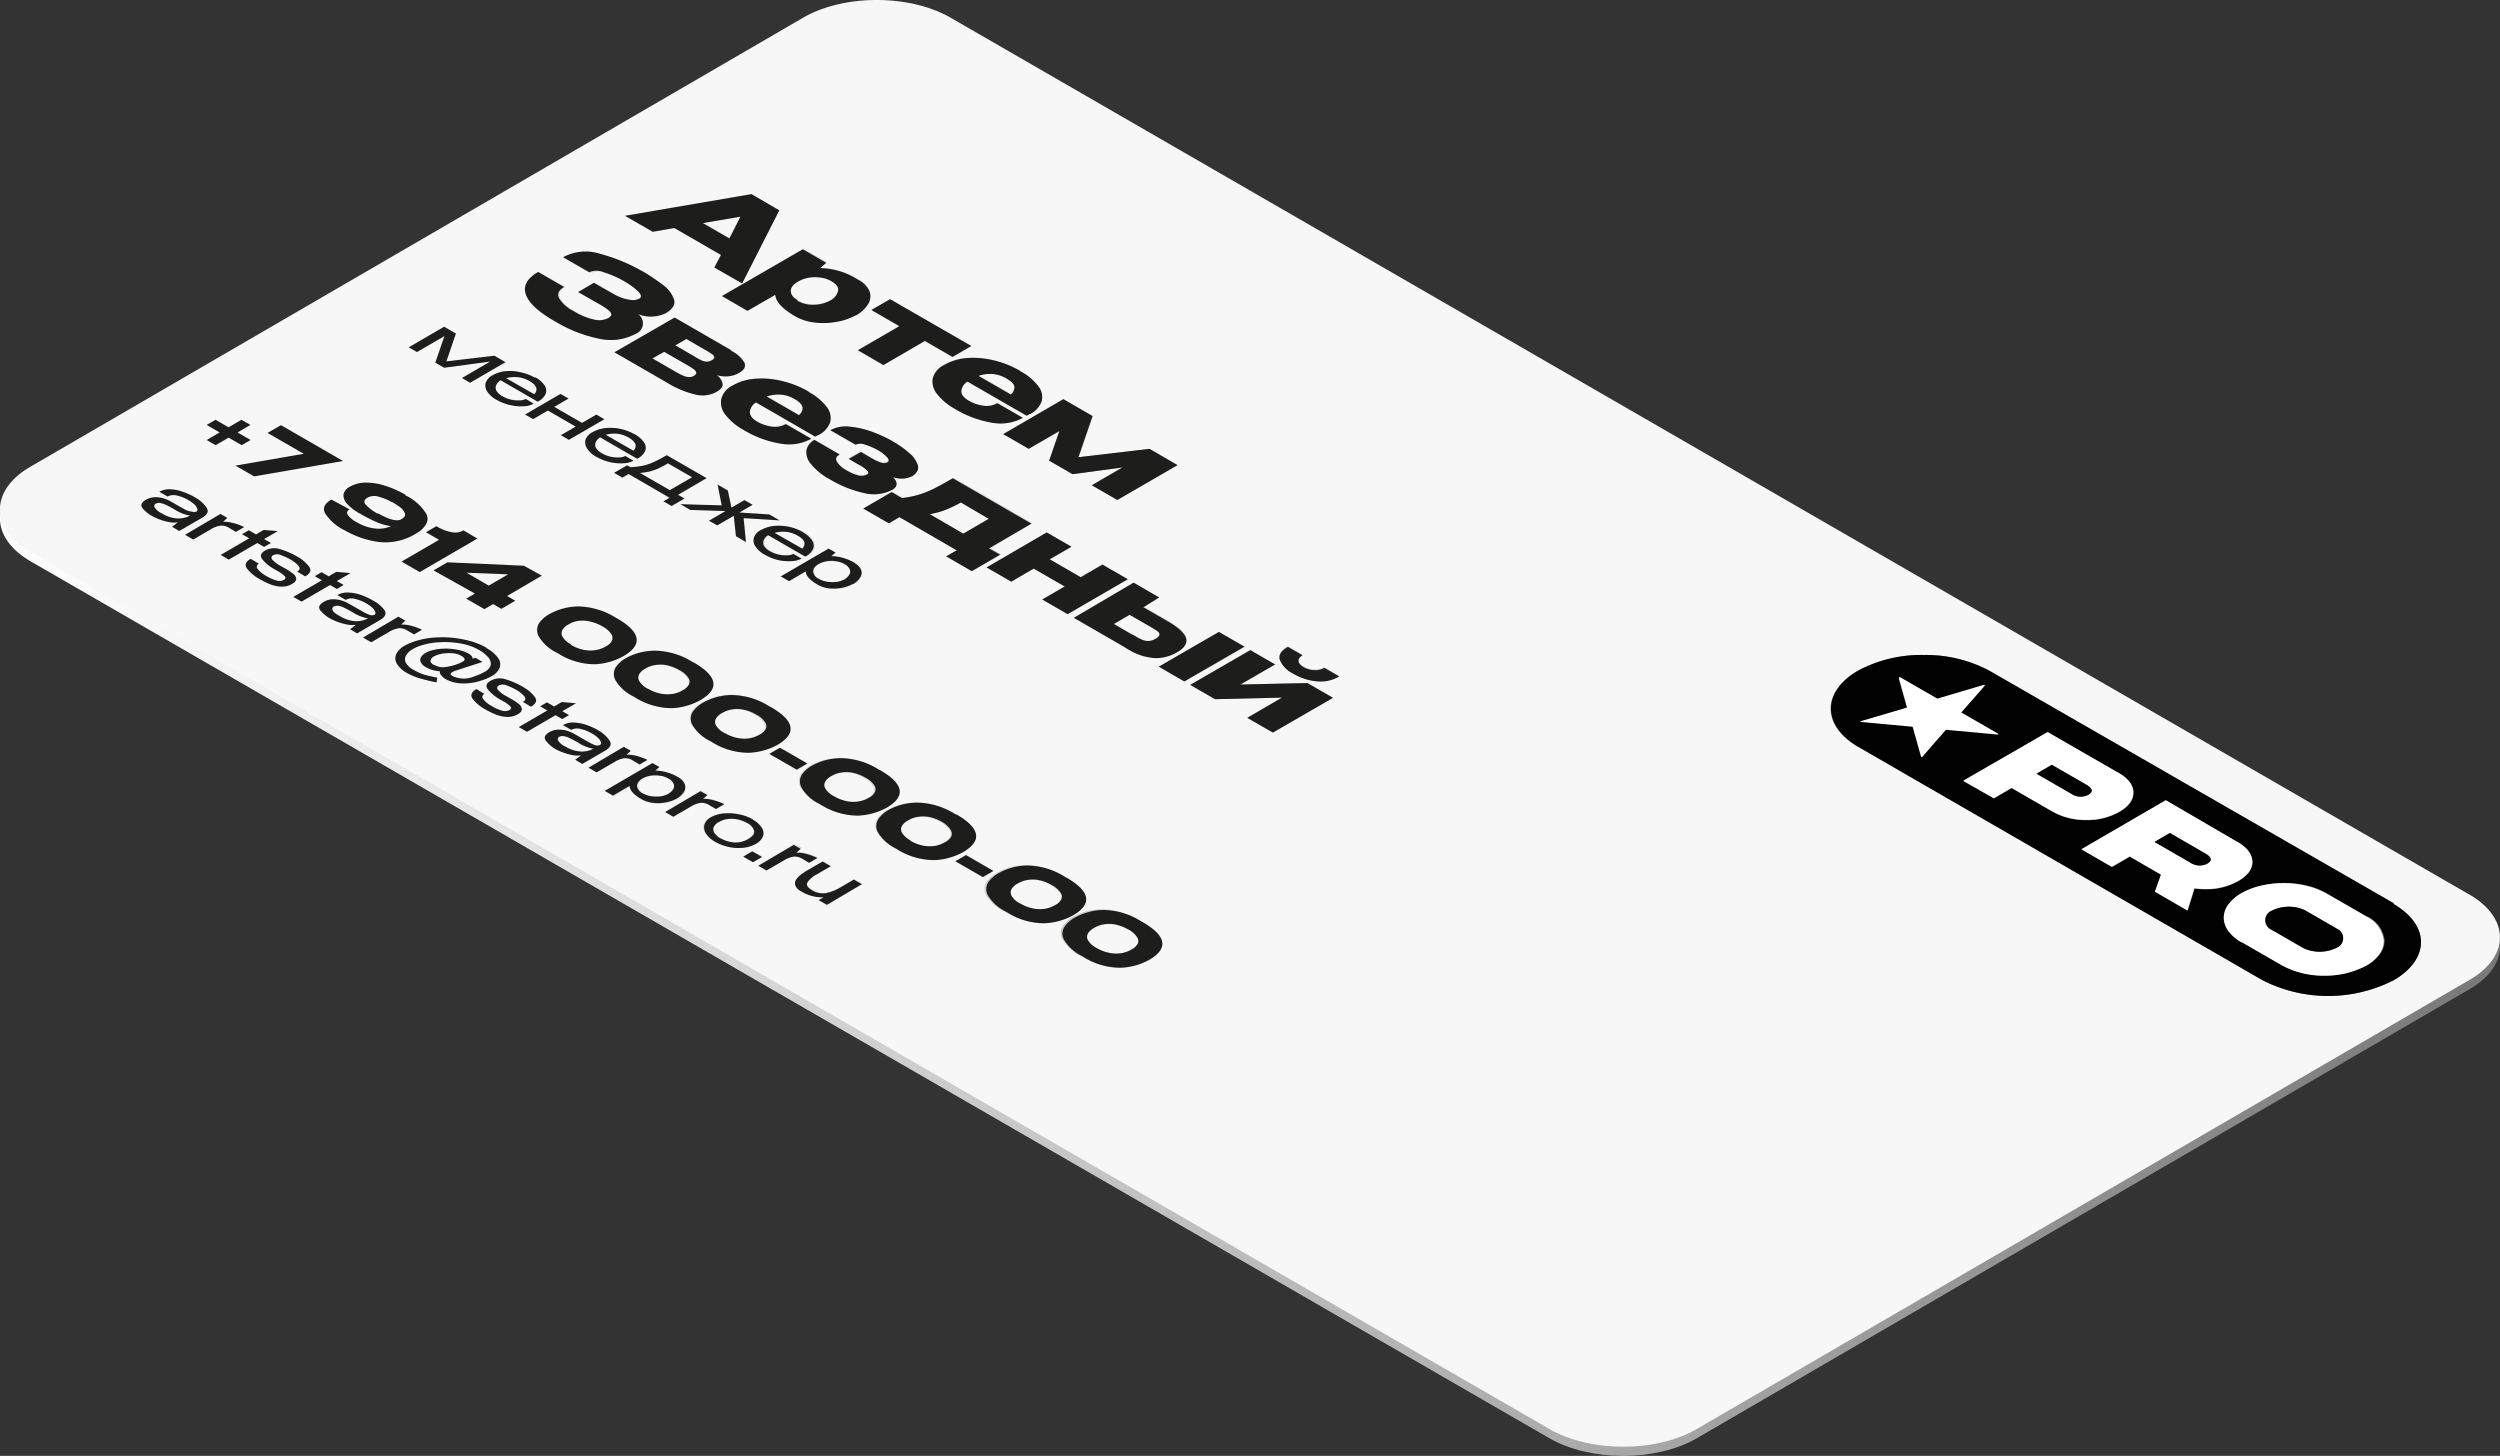 <?xml version="1.0" encoding="UTF-8"?> <svg xmlns="http://www.w3.org/2000/svg" xmlns:xlink="http://www.w3.org/1999/xlink" viewBox="0 0 359.7 209.47"><rect x="0" y="0" width="359.7" height="209.47" fill="#333333" stroke="none"/> <defs> <style>.cls-1{fill:none;}.cls-2{fill:url(#linear-gradient);}.cls-3{isolation:isolate;}.cls-4{clip-path:url(#clip-path);}.cls-5{fill:#f8f7f7;}.cls-6{fill:#010101;}.cls-7{fill:#fff;}.cls-8{fill:#1d1d1b;}</style> <linearGradient id="linear-gradient" x1="6.22" y1="109" x2="365.92" y2="109" gradientUnits="userSpaceOnUse"> <stop offset="0" stop-color="#fff"></stop> <stop offset="1" stop-color="#797979"></stop> </linearGradient> <clipPath id="clip-path" transform="translate(-6.22 -3.6)"> <polygon class="cls-1" points="0 76.91 132.35 0 372.13 138.44 239.79 215.35 0 76.91"></polygon> </clipPath> </defs> <g id="Layer_2" data-name="Layer 2"> <g id="Layer_1-2" data-name="Layer 1"> <path class="cls-2" d="M361.49,133.61,143,7.47c-5.88-3.39-15.39-3.39-21.23,0L10.57,72.09c-5.84,3.39-5.8,8.9.08,12.29L229.14,210.53c5.88,3.39,15.38,3.4,21.22,0l111.2-64.62C367.4,142.52,367.37,137,361.49,133.61Z" transform="translate(-6.22 -3.6)"></path> <g class="cls-3"> <g class="cls-4"> <path class="cls-5" d="M33.54,77.79a6.07,6.07,0,0,1-2.23-.89,14.09,14.09,0,0,0-1.26-.67,3.22,3.22,0,0,0-.81-.26,1,1,0,0,0-.63.1.39.39,0,0,0-.16.55,2.53,2.53,0,0,0,1,.83,4.67,4.67,0,0,0,2.35.75,3.64,3.64,0,0,0,1.72-.41m25.6,14.78a5.82,5.82,0,0,1-2.22-.89c-.52-.29-.94-.52-1.26-.66a2.64,2.64,0,0,0-.82-.26,1,1,0,0,0-.61.1.39.39,0,0,0-.17.55c.09.22.44.49,1,.83a4.59,4.59,0,0,0,2.34.74,3.6,3.6,0,0,0,1.71-.41M91.58,111.3a5.86,5.86,0,0,1-2.22-.89c-.52-.3-1-.52-1.26-.66a2.54,2.54,0,0,0-.82-.26,1,1,0,0,0-.62.09.4.4,0,0,0-.17.55,2.5,2.5,0,0,0,1,.84,4.75,4.75,0,0,0,2.35.74,3.6,3.6,0,0,0,1.71-.41m10.84,4.28a3.08,3.08,0,0,0-1.23-.4,4.56,4.56,0,0,0-1.33,0,3.43,3.43,0,0,0-1.12.39,1.73,1.73,0,0,0-.71.68.87.87,0,0,0,0,.77,1.56,1.56,0,0,0,.7.7,3.43,3.43,0,0,0,1.31.43,4.77,4.77,0,0,0,1.37,0,3.23,3.23,0,0,0,1-.35,2,2,0,0,0,.71-.65.83.83,0,0,0,.08-.78,1.57,1.57,0,0,0-.78-.78M113.73,122a5.09,5.09,0,0,0-1.24-.49,4.31,4.31,0,0,0-1.44-.1,3.29,3.29,0,0,0-1.41.45,1.53,1.53,0,0,0-.77.81,1,1,0,0,0,.19.83,2.68,2.68,0,0,0,.85.72,4.63,4.63,0,0,0,1.92.58,3.55,3.55,0,0,0,2-.5c.66-.38.94-.78.86-1.18a1.85,1.85,0,0,0-1-1.12M72.61,98a3,3,0,0,0-1.12-.37,5.82,5.82,0,0,0-1.25,0,5,5,0,0,0-1.06.21,3.51,3.51,0,0,0-.5.22.94.94,0,0,0-.52.6c0,.23.14.45.52.67a2.42,2.42,0,0,0,1.42.32,7.27,7.27,0,0,0,1.62-.35,5.19,5.19,0,0,0,1-.42c.23-.13.33-.25.31-.39s-.17-.29-.46-.46m6.74-11.75-6-.23,3.21,1.86,2.8-1.63M92.92,93.7A6.08,6.08,0,0,0,91,93a4.3,4.3,0,0,0-1.67,0,3.59,3.59,0,0,0-1.32.49,2.06,2.06,0,0,0-.89.79,1,1,0,0,0,0,1,3.1,3.1,0,0,0,1.25,1.1,5.82,5.82,0,0,0,1.93.73,4.74,4.74,0,0,0,1.72,0,4.07,4.07,0,0,0,1.37-.52,2,2,0,0,0,.84-.76,1,1,0,0,0-.06-1,3.3,3.3,0,0,0-1.28-1.11m11,6.37a6,6,0,0,0-1.9-.72,4.51,4.51,0,0,0-1.67,0,3.59,3.59,0,0,0-1.32.49,2.14,2.14,0,0,0-.89.8,1,1,0,0,0,0,1,3,3,0,0,0,1.23,1.11,6,6,0,0,0,1.94.73,5,5,0,0,0,1.72,0,3.88,3.88,0,0,0,1.37-.53,1.92,1.92,0,0,0,.84-.76.93.93,0,0,0-.06-1,3.31,3.31,0,0,0-1.28-1.11m11,6.38a5.76,5.76,0,0,0-1.9-.73,4.34,4.34,0,0,0-1.68,0,3.75,3.75,0,0,0-1.31.49,2.28,2.28,0,0,0-.9.79,1,1,0,0,0,0,1,3.07,3.07,0,0,0,1.24,1.11,6,6,0,0,0,1.93.72,4.79,4.79,0,0,0,1.73,0,4.24,4.24,0,0,0,1.37-.52,2,2,0,0,0,.84-.76.93.93,0,0,0-.08-1,3.19,3.19,0,0,0-1.27-1.1m15.72,9.07a5.9,5.9,0,0,0-1.89-.72,4.35,4.35,0,0,0-1.68,0,3.59,3.59,0,0,0-1.31.48,2.24,2.24,0,0,0-.9.8,1,1,0,0,0,0,1,3.13,3.13,0,0,0,1.24,1.1,6,6,0,0,0,1.93.73,4.74,4.74,0,0,0,1.72,0,4,4,0,0,0,1.38-.52,1.84,1.84,0,0,0,.83-.77.93.93,0,0,0-.06-1,3.31,3.31,0,0,0-1.28-1.11m11.05,6.38a6.08,6.08,0,0,0-1.9-.73,4.78,4.78,0,0,0-1.68,0,3.6,3.6,0,0,0-1.31.49,2.3,2.3,0,0,0-.9.79,1,1,0,0,0,0,1,3.18,3.18,0,0,0,1.25,1.11,6.05,6.05,0,0,0,1.92.72,5,5,0,0,0,1.73,0,4.3,4.3,0,0,0,1.37-.53,2,2,0,0,0,.84-.76,1,1,0,0,0-.07-1,3.42,3.42,0,0,0-1.27-1.1M157.48,131a5.63,5.63,0,0,0-1.89-.73,4.55,4.55,0,0,0-1.68,0,3.67,3.67,0,0,0-1.31.49,2.22,2.22,0,0,0-.9.79,1,1,0,0,0,0,1,3,3,0,0,0,1.23,1.1,6,6,0,0,0,1.94.73,4.74,4.74,0,0,0,1.72,0,4.07,4.07,0,0,0,1.37-.52,1.92,1.92,0,0,0,.84-.76.93.93,0,0,0-.07-1,3.31,3.31,0,0,0-1.28-1.1m11.05,6.37a6,6,0,0,0-1.9-.72,4.56,4.56,0,0,0-1.68,0,4,4,0,0,0-1.31.49,2.38,2.38,0,0,0-.9.8,1,1,0,0,0,0,1A3.07,3.07,0,0,0,164,140a5.58,5.58,0,0,0,1.93.72,4.59,4.59,0,0,0,1.73,0,4.24,4.24,0,0,0,1.37-.52,2.12,2.12,0,0,0,.84-.77.93.93,0,0,0-.08-1,3.27,3.27,0,0,0-1.27-1.11M62.59,75.87a6.9,6.9,0,0,0-1.87-.78,2.1,2.1,0,0,0-1.59.11c-.51.29-.61.62-.32,1a6.27,6.27,0,0,0,1.75,1.32c1.66,1,2.79,1.24,3.41.85h0c.44-.26.59-.55.47-.88a2.15,2.15,0,0,0-.66-.83c-.31-.23-.69-.47-1.12-.73l-.09,0m39.74-5.61c-.56.32-1,.58-1.45.76a7.28,7.28,0,0,1-1.19.41,11.86,11.86,0,0,1-1.42.22l4.32,2.49,3.21-1.86-3.47-2m25.44,14.45a3.19,3.19,0,0,0-1.21-.39,4.29,4.29,0,0,0-1.34,0,3.45,3.45,0,0,0-1.11.38,1.87,1.87,0,0,0-.73.68.84.84,0,0,0,0,.77,1.49,1.49,0,0,0,.69.7,3.48,3.48,0,0,0,1.33.44,4.8,4.8,0,0,0,1.37,0,3.69,3.69,0,0,0,1-.35,2,2,0,0,0,.69-.65.83.83,0,0,0,.09-.78,1.65,1.65,0,0,0-.79-.79M82.39,58.38a4.12,4.12,0,0,0-1.66-.55,4.8,4.8,0,0,0-1.65.13l4,2.28a.92.92,0,0,0,.31-.9c-.08-.32-.39-.64-1-1m14.22,8.21A4.12,4.12,0,0,0,95,66a4.51,4.51,0,0,0-1.64.14l3.94,2.27a.9.9,0,0,0,.31-.9c-.07-.31-.39-.64-1-1M121,80.68a4.13,4.13,0,0,0-1.67-.56,4.51,4.51,0,0,0-1.64.14l4,2.28a1,1,0,0,0,.3-.91c-.07-.31-.39-.63-.94-.95M101.2,54.55l-.3.16.3-.16M105,56.08h0l-3.19-1.85-.58.33-1.08.63L103.33,57c.47.27.85.47,1.12.59a2.2,2.2,0,0,0,.84.23,1.28,1.28,0,0,0,.81-.19c.26-.15.37-.31.32-.47a.9.9,0,0,0-.4-.48c-.22-.16-.56-.37-1-.64m66.75,37.71h0l-3-1.72-2.26,1.32,2.66,1.55.39.23a8.25,8.25,0,0,0,1,.52,2.45,2.45,0,0,0,.91.16,2.21,2.21,0,0,0,1-.33q.56-.32.54-.6a.61.61,0,0,0-.31-.5,11.38,11.38,0,0,0-1-.62M144.49,75.9a19.27,19.27,0,0,1-2.31,1.1,12.39,12.39,0,0,1-2.16.58l4.85,2.8,3.66-2.13-4-2.35M107.78,54l-2.84-1.65-1.58.92,2.34,1.36.45.26,0,0c.4.23.7.39.93.5a2.12,2.12,0,0,0,.72.18,1.44,1.44,0,0,0,.77-.22c.25-.14.35-.28.34-.42a.68.68,0,0,0-.31-.42,8.19,8.19,0,0,0-.86-.54m12.83,7a4.66,4.66,0,0,0-2.06-.67,5.39,5.39,0,0,0-2,.27l4.64,2.68a1.3,1.3,0,0,0,.53-1.12c0-.39-.43-.77-1.1-1.16M125.79,44a3.86,3.86,0,0,0-1.49-.49,5.62,5.62,0,0,0-1.69,0,4.47,4.47,0,0,0-1.47.51l0,0c-.74.43-1.12.9-1.15,1.39s.3,1,1,1.35a4.43,4.43,0,0,0,2.42.6,5,5,0,0,0,2.29-.58,2.19,2.19,0,0,0,1.18-1.41c.07-.5-.28-1-1-1.42m25.27,14.09a4.71,4.71,0,0,0-2.06-.67,5.08,5.08,0,0,0-2,.28l4.63,2.67a1.27,1.27,0,0,0,.53-1.12c0-.38-.42-.76-1.11-1.16m-38.31-23.3-5.41.92,3.82,2.21,1.59-3.13m.4,92.07,1.3-.75,1.4.81-1.3.75-1.4-.81m9.89,4.84a2.86,2.86,0,0,0,2,.41,6.47,6.47,0,0,0,2-.78l2-1.17,1.17.68-5.08,3-1.18-.68.7-.41a5.73,5.73,0,0,1-3.18-.83c-.68-.39-1-.84-.91-1.35s.71-1.09,1.86-1.75l2.1-1.22,1.17.68-2.06,1.2a3.35,3.35,0,0,0-1.29,1.12c-.22.37,0,.75.67,1.14m-84.72-53a5,5,0,0,1,1.47.19,8,8,0,0,1,1.55.57l-1.13.65-1-.6a1.92,1.92,0,0,0-1.25-.29,3.68,3.68,0,0,0-1.24.45L34,81.18l-1.18-.68,5.09-3,1,.56-.61.56M63.94,93.46a5.17,5.17,0,0,1,1.46.18,9.12,9.12,0,0,1,1.54.57l-1.12.65-1-.59A1.86,1.86,0,0,0,63.53,94a3.71,3.71,0,0,0-1.23.45L59.65,96l-1.18-.68,5.09-3,1,.57-.6.56m32.43,18.72a5.25,5.25,0,0,1,1.47.19,8.6,8.6,0,0,1,1.54.57l-1.12.65-1-.59a1.93,1.93,0,0,0-1.24-.3,3.65,3.65,0,0,0-1.25.45l-2.65,1.54L90.92,114l5.08-3,1,.57-.6.55m11,6.36a4.91,4.91,0,0,1,1.47.19,8,8,0,0,1,1.55.57l-1.13.65-1-.59a2,2,0,0,0-1.25-.3,3.38,3.38,0,0,0-1.24.46l-2.65,1.54-1.17-.68,5.08-3,1,.56-.61.56m13.43,7.75a4.89,4.89,0,0,1,1.46.19,8,8,0,0,1,1.55.57l-1.13.65-1-.6a2,2,0,0,0-1.25-.29,3.71,3.71,0,0,0-1.23.45l-2.65,1.54-1.18-.68,5.09-3,1,.56-.6.56M100.5,114.52a6.8,6.8,0,0,1,3.38,1,2,2,0,0,1,.94,1,1.27,1.27,0,0,1-.1,1.07,2.86,2.86,0,0,1-1.06,1h0l0,0a5.15,5.15,0,0,1-1.59.55,5.54,5.54,0,0,1-1.82.06,4.37,4.37,0,0,1-1.68-.54c-1.08-.63-1.64-1.26-1.68-1.9l-2.4,1.4-1.18-.68,6.86-4,1,.56-.59.52m-54.74-29A5.88,5.88,0,0,1,44,84.08c-.37-.49-.24-.9.36-1.25a2.71,2.71,0,0,1,2.21-.21A11.41,11.41,0,0,1,49,83.69a5.2,5.2,0,0,1,1.7,1.43c.38.51.18,1-.55,1.4L49,85.83c.41-.24.46-.51.17-.84a4.09,4.09,0,0,0-1-.82,8.52,8.52,0,0,0-1.5-.7,1.27,1.27,0,0,0-1.12,0,.39.39,0,0,0-.15.62,4.3,4.3,0,0,0,1.22.93l.72.4a8.64,8.64,0,0,1,1.1.74,1,1,0,0,1,.41.72c0,.25-.18.49-.58.72a2.81,2.81,0,0,1-1.64.39A5,5,0,0,1,45,87.66a12.23,12.23,0,0,1-1.49-.75,5.58,5.58,0,0,1-1.75-1.46c-.4-.52-.23-1,.51-1.43l1.15.69a.47.47,0,0,0-.15.78,3.67,3.67,0,0,0,1.11.92,6.3,6.3,0,0,0,1.64.73,1.4,1.4,0,0,0,1-.1c.26-.16.31-.35.09-.57a4.27,4.27,0,0,0-1-.71l-.41-.24m32.43,18.73a6,6,0,0,1-1.77-1.44c-.37-.49-.24-.9.36-1.25a2.71,2.71,0,0,1,2.21-.21,11.57,11.57,0,0,1,2.45,1.06,5.28,5.28,0,0,1,1.71,1.44c.37.5.18,1-.55,1.4l-1.16-.69c.41-.24.46-.52.17-.84a4.23,4.23,0,0,0-1-.82,9,9,0,0,0-1.5-.71,1.37,1.37,0,0,0-1.13,0,.39.39,0,0,0-.15.62,4.16,4.16,0,0,0,1.24.94l.71.4a7.53,7.53,0,0,1,1.09.74,1,1,0,0,1,.41.71c0,.26-.17.5-.57.73a2.9,2.9,0,0,1-1.65.39,5.07,5.07,0,0,1-1.59-.37,13.72,13.72,0,0,1-1.49-.74,6,6,0,0,1-1.75-1.46c-.39-.53-.22-1,.52-1.43l1.14.69c-.33.19-.38.45-.14.78a3.54,3.54,0,0,0,1.11.91,6.26,6.26,0,0,0,1.64.74,1.46,1.46,0,0,0,1-.1c.27-.16.3-.36.09-.58a4.62,4.62,0,0,0-1-.7l-.41-.24m30.87,20.47a3.82,3.82,0,0,1-1.3-1.16,1.59,1.59,0,0,1-.25-1.29,1.89,1.89,0,0,1,.94-1.08,4.56,4.56,0,0,1,1.86-.55,7.33,7.33,0,0,1,2.23.14,6.4,6.4,0,0,1,2,.75,3.49,3.49,0,0,1,1.3,1.16,1.37,1.37,0,0,1,.18,1.24,2.16,2.16,0,0,1-1,1.07,4.63,4.63,0,0,1-1.83.57,6.75,6.75,0,0,1-2.14-.1,6.66,6.66,0,0,1-2-.75M29.15,74.39A2.84,2.84,0,0,1,30.8,74a6.16,6.16,0,0,1,1.84.38,9.69,9.69,0,0,1,1.62.75,4.61,4.61,0,0,1,1.68,1.48c.33.54.12,1-.64,1.46L32,80,31,79.41l.84-.64a3.18,3.18,0,0,1-1.06,0,7.65,7.65,0,0,1-1.39-.35A7.37,7.37,0,0,1,28,77.79a4.87,4.87,0,0,1-1.28-1.08c-.36-.44-.21-.86.46-1.25a2.61,2.61,0,0,1,1.38-.37,4,4,0,0,1,1.26.19,5.9,5.9,0,0,1,.88.38c1.08.63,1.84,1.06,2.27,1.29a4.26,4.26,0,0,0,.92.41.68.68,0,0,0,.49,0l.08,0a.35.35,0,0,0,.15-.41,1.38,1.38,0,0,0-.38-.6,3.89,3.89,0,0,0-.82-.61l-.14-.09a5.68,5.68,0,0,0-1.54-.61,1.91,1.91,0,0,0-1.4.13l-1.18-.68M54.76,89.17a2.92,2.92,0,0,1,1.65-.36,6.22,6.22,0,0,1,1.85.38,10.1,10.1,0,0,1,1.62.76,4.79,4.79,0,0,1,1.68,1.48c.32.54.11,1-.64,1.46L57.63,94.8l-1-.6.84-.64a3.48,3.48,0,0,1-1.06,0A7.31,7.31,0,0,1,55,93.18a7.56,7.56,0,0,1-1.35-.6,5,5,0,0,1-1.28-1.08c-.36-.44-.2-.86.47-1.25a2.56,2.56,0,0,1,1.37-.38,4.39,4.39,0,0,1,1.27.2,5.73,5.73,0,0,1,.87.38l2.27,1.29a4.28,4.28,0,0,0,.92.4.61.61,0,0,0,.48,0l.09,0a.32.32,0,0,0,.15-.4,1.38,1.38,0,0,0-.38-.6,4.28,4.28,0,0,0-.82-.62l-.14-.08a5.62,5.62,0,0,0-1.53-.61,1.85,1.85,0,0,0-1.4.13l-1.19-.69M87.2,107.9a2.82,2.82,0,0,1,1.65-.36,6.16,6.16,0,0,1,1.84.38,10.14,10.14,0,0,1,1.62.75A4.55,4.55,0,0,1,94,110.16c.32.53.11,1-.64,1.46l-3.29,1.91-1-.61.85-.64a3.43,3.43,0,0,1-1.06,0,8.12,8.12,0,0,1-1.41-.36A8,8,0,0,1,86,111.3a5,5,0,0,1-1.28-1.08c-.35-.44-.2-.86.47-1.25a2.58,2.58,0,0,1,1.38-.37,4.33,4.33,0,0,1,1.26.19,7.17,7.17,0,0,1,.88.38c1.08.63,1.84,1.06,2.26,1.29a4.18,4.18,0,0,0,.93.41.66.66,0,0,0,.48-.05l.09,0a.35.35,0,0,0,.15-.41,1.41,1.41,0,0,0-.39-.6,4.26,4.26,0,0,0-.82-.61l-.14-.08a5.5,5.5,0,0,0-1.53-.61,1.85,1.85,0,0,0-1.4.12l-1.18-.68M41,80.46l1-.56,1,.59,1.1-.64,2,.17-2,1.15,1,.56-1,.57-1-.57-4.11,2.39L38,83.45l4.11-2.39-1-.6m10.46,6,1-.56,1,.59,1.1-.64,2,.17-2,1.15,1,.56-1,.57-1-.57-4.11,2.39-1.17-.68,4.11-2.39-1-.59m32.44,18.73,1-.57,1,.6,1.1-.64,2,.17-2,1.15,1,.56-1,.56-1-.56L82,108.89l-1.17-.68L85,105.82l-1-.59m-19.11-4.72a4,4,0,0,1-1.53-1.35,1.51,1.51,0,0,1-.11-1.41,2.81,2.81,0,0,1,1.24-1.23,7.34,7.34,0,0,1,1.44-.62,12.16,12.16,0,0,1,3.5-.57,14.75,14.75,0,0,1,3.7.35,10.75,10.75,0,0,1,3.15,1.17,5.06,5.06,0,0,1,1.7,1.43,1.5,1.5,0,0,1,.24,1.4A2.48,2.48,0,0,1,77,100.91a7,7,0,0,1-1.4.6,7.9,7.9,0,0,1-3,.43,4.92,4.92,0,0,1-2.16-.59,2,2,0,0,1-.68-.58.66.66,0,0,1-.19-.56,6.19,6.19,0,0,1-1.09-.2,5,5,0,0,1-.9-.38,1.78,1.78,0,0,1-.74-.69.76.76,0,0,1,0-.73,1.57,1.57,0,0,1,.66-.64,3.23,3.23,0,0,1,.73-.32,7,7,0,0,1,1.85-.3,8.68,8.68,0,0,1,2,.15,5.55,5.55,0,0,1,1.63.57c.38.22.58.47.57.73l.41-.14,1,.6L72,100.07a2.79,2.79,0,0,0-.59.24c-.16.09-.24.18-.25.25a.22.22,0,0,0,.1.21,2.82,2.82,0,0,0,.33.21l.05,0a3.74,3.74,0,0,0,3-.08,5.86,5.86,0,0,0,1.28-.55,1.73,1.73,0,0,0,1-1,1.36,1.36,0,0,0-.34-1.14,5.24,5.24,0,0,0-1.38-1.1,8,8,0,0,0-2.57-.9,13,13,0,0,0-3-.19,10.11,10.11,0,0,0-2.68.46,6,6,0,0,0-1.21.52,2.54,2.54,0,0,0-1,.94,1.12,1.12,0,0,0,0,1.08,2.91,2.91,0,0,0,1.19,1.09,7,7,0,0,0,1.34.59c.42.13.93.25,1.52.37l.4.08-.1.68c-.6-.11-1.31-.28-2.16-.51a8.82,8.82,0,0,1-2-.79m52.07,11.56,1.53-.89,3.94,2.28-1.53.89-3.94-2.28m26.76,15.45,1.53-.89,3.94,2.28-1.53.89-3.94-2.28M35.94,64.75,37.23,64l1.87,1.08L41,64l1.29.75-1.86,1.08,1.88,1.08L41,67.66l-1.87-1.09-1.87,1.09L36,66.91l1.86-1.08-1.87-1.08m8.77,1.14,1.92-1.12,8.94,5.16-12.8,2.21-2.69-1.55,9.83-1.69-5.2-3M67.49,80.18,69,79.31a6.9,6.9,0,0,0,1.93.81,3,3,0,0,0,1.22.07,2.59,2.59,0,0,0,.73-.28l2,1.18-8.29,4.82L64,84.4l5.37-3.13-1.88-1.09m1.13,5.44,2-1.16,11,.49,2.61,1.51-5,2.93,1.18.68-2,1.17-1.18-.69-1.26.73L73.3,89.77,74.55,89l-5.93-3.42M86.36,97.5a6.14,6.14,0,0,1-2.68-2.4,1.89,1.89,0,0,1,.09-1.91,4.47,4.47,0,0,1,1.55-1.32,8.73,8.73,0,0,1,4-1.05,10.46,10.46,0,0,1,5.58,1.7l.06,0c3.44,2,3.75,3.8.94,5.43a9.23,9.23,0,0,1-4.05,1.14,9.87,9.87,0,0,1-5.52-1.63m11,6.37a6.19,6.19,0,0,1-2.68-2.39,1.91,1.91,0,0,1,.09-1.92,4.67,4.67,0,0,1,1.55-1.32,8.86,8.86,0,0,1,4-1,10.49,10.49,0,0,1,5.57,1.7l.07,0q5.16,3,.94,5.44a9.36,9.36,0,0,1-4,1.14,10,10,0,0,1-5.52-1.64m11,6.37a6.14,6.14,0,0,1-2.67-2.38,1.86,1.86,0,0,1,.09-1.92,4.52,4.52,0,0,1,1.54-1.32,8.61,8.61,0,0,1,4-1.05,10.4,10.4,0,0,1,5.57,1.7l.07,0q5.18,3,.94,5.45a9.36,9.36,0,0,1-4.05,1.13,9.92,9.92,0,0,1-5.52-1.64m15.73,9.08a6,6,0,0,1-2.68-2.39,1.86,1.86,0,0,1,.09-1.92,4.41,4.41,0,0,1,1.54-1.31,8.65,8.65,0,0,1,4-1,10.37,10.37,0,0,1,5.58,1.7l.06,0q5.18,3,1,5.45a9.41,9.41,0,0,1-4.06,1.13,10,10,0,0,1-5.51-1.64m11,6.38a6.21,6.21,0,0,1-2.67-2.39,1.86,1.86,0,0,1,.1-1.92,4.5,4.5,0,0,1,1.53-1.32,8.65,8.65,0,0,1,4-1,10.46,10.46,0,0,1,5.58,1.7l.06,0q5.17,3,.95,5.45a9.41,9.41,0,0,1-4.06,1.13,10,10,0,0,1-5.52-1.63m15.73,9.07a6.13,6.13,0,0,1-2.68-2.39,1.89,1.89,0,0,1,.09-1.91,4.56,4.56,0,0,1,1.55-1.32,8.61,8.61,0,0,1,4-1.05,10.4,10.4,0,0,1,5.57,1.7l.06,0q5.17,3,.95,5.45a9.37,9.37,0,0,1-4.06,1.13,9.89,9.89,0,0,1-5.51-1.64m11,6.38a6.15,6.15,0,0,1-2.67-2.39,1.82,1.82,0,0,1,.09-1.91,4.45,4.45,0,0,1,1.54-1.33,8.86,8.86,0,0,1,4-1.05,10.43,10.43,0,0,1,5.57,1.7l.06,0q5.19,3,.95,5.44a9.23,9.23,0,0,1-4.06,1.13,9.89,9.89,0,0,1-5.51-1.63M57.86,77.51a6.8,6.8,0,0,1-1.77-1.38,1.77,1.77,0,0,1-.5-1.32,1.67,1.67,0,0,1,.91-1.11h0a4.63,4.63,0,0,1,2.35-.59,8.89,8.89,0,0,1,2.8.47,14.65,14.65,0,0,1,2.88,1.29,7,7,0,0,1,3.07,2.73c.36.85,0,1.68-1,2.48-.1.07-.27.17-.5.3a8.31,8.31,0,0,1-5.33,1.22,13.24,13.24,0,0,1-4.92-1.67A7.08,7.08,0,0,1,53,77.49c-.41-.76-.11-1.43.89-2l2.52,1.45c-.4.23-.47.52-.2.88a4.08,4.08,0,0,0,1.16.94l.23.12,0,0a6.61,6.61,0,0,0,2.3.79,4.5,4.5,0,0,0,2.46-.31,8.62,8.62,0,0,1-2.26-.68c-.75-.34-1.5-.73-2.3-1.19M70.44,55.59l6.9-.81,1.6.93-5.09,3L72.67,58l4.07-2.36-6.63.88-1.27-.73L70.17,52l-4,2.31L65,53.58l5.09-3,1.69,1-1.37,4M86,62.14l4,2.31L92,63.26l1.15.66-5.09,3-1.15-.66L89.05,65l-4-2.31-2.12,1.24-1.15-.67,5.09-3L88,61,86,62.14m8.63,9.53,1.86-1.08.47.27a12.83,12.83,0,0,0,1.88-.23,7.42,7.42,0,0,0,1.46-.5,19.56,19.56,0,0,0,1.9-1l5.74,3.31-4.12,2.41.93.53-1.85,1.08-1.17-.67.88-.51-5.91-3.43-.89.52-1.18-.68m18,5.68,4.31.27,1.47.85-5.16-.32.33,3.43-1.44-.83-.32-2.94L109.4,79.2l-1.17-.68,2.38-1.38L105.55,77l-1.44-.83,5.94.17-.59-3,1.48.85.51,2.46,1.87-1.08,1.18.68-1.91,1.11m13.26,6.31a6.83,6.83,0,0,1,3.39,1,2,2,0,0,1,.93.95,1.21,1.21,0,0,1-.09,1.06,2.64,2.64,0,0,1-1.06,1l0,0-.05,0a5.44,5.44,0,0,1-1.58.55,6.5,6.5,0,0,1-1.82.07,4.39,4.39,0,0,1-1.67-.55c-1.08-.63-1.65-1.26-1.68-1.9l-2.41,1.41-1.18-.68,6.87-4,1,.56-.6.52M77.68,61.1a3.66,3.66,0,0,1-1.3-1.17,1.53,1.53,0,0,1-.23-1.26,2,2,0,0,1,1-1.09A4.61,4.61,0,0,1,79,57a6.61,6.61,0,0,1,2.16.12,6.83,6.83,0,0,1,2,.77A3.64,3.64,0,0,1,84.54,59a1.32,1.32,0,0,1,.18,1.2,2.28,2.28,0,0,1-1,1.07l-.15.09-5.34-3.09a1.53,1.53,0,0,0-.62.68.9.9,0,0,0,0,.81,2.28,2.28,0,0,0,.9.82,4.4,4.4,0,0,0,1.26.49,4.88,4.88,0,0,0,1.22.1,1.83,1.83,0,0,0,.86-.21l1.18.68a3.27,3.27,0,0,1-1.37.36,6.68,6.68,0,0,1-1.94-.15,7.24,7.24,0,0,1-2.06-.79M91.9,69.31a3.6,3.6,0,0,1-1.29-1.16,1.55,1.55,0,0,1-.24-1.28,2,2,0,0,1,1-1.08,4.77,4.77,0,0,1,1.9-.6,6.91,6.91,0,0,1,2.16.13,6.83,6.83,0,0,1,2,.77,3.64,3.64,0,0,1,1.33,1.16,1.32,1.32,0,0,1,.18,1.2,2.28,2.28,0,0,1-1,1.07l-.16.08-5.33-3.08a1.53,1.53,0,0,0-.62.68.9.9,0,0,0,0,.81,2.28,2.28,0,0,0,.9.82,4.4,4.4,0,0,0,1.26.49,4.93,4.93,0,0,0,1.23.1,2,2,0,0,0,.85-.21l1.18.68a3.27,3.27,0,0,1-1.37.36A7,7,0,0,1,94,70.11a7.58,7.58,0,0,1-2.06-.8m24.4,14.08A3.68,3.68,0,0,1,115,82.23a1.49,1.49,0,0,1-.22-1.27,1.86,1.86,0,0,1,1-1.09,4.83,4.83,0,0,1,1.89-.6,7.11,7.11,0,0,1,4.2.91,3.8,3.8,0,0,1,1.33,1.16,1.32,1.32,0,0,1,.17,1.19,2.22,2.22,0,0,1-1,1.07l-.15.08-5.34-3.08a1.65,1.65,0,0,0-.62.68,1,1,0,0,0,0,.81,2.27,2.27,0,0,0,.91.83,4.27,4.27,0,0,0,1.26.48,4.81,4.81,0,0,0,1.22.1,1.79,1.79,0,0,0,.85-.21l1.18.68a3.31,3.31,0,0,1-1.37.36,7,7,0,0,1-1.94-.14,7.1,7.1,0,0,1-2-.8M94.53,54.29l8.67-5L111.39,54h0l0,0a4.43,4.43,0,0,1,2,1.75c.21.54,0,1-.7,1.42l0,0a3.76,3.76,0,0,1-1.57.53,4.33,4.33,0,0,1-1.72-.17,2,2,0,0,1,.85,1.31c0,.38-.26.75-.87,1.1l0,0a4.16,4.16,0,0,1-3,.4,13.89,13.89,0,0,1-4-1.64h0l-.4-.24-7.3-4.21m35.91,22.48,4.08-2.37,1.49.86a15.29,15.29,0,0,0,2.35-.46,15.13,15.13,0,0,0,2.13-.84c.72-.35,1.66-.87,2.83-1.55l11.31,6.53-6.09,3.56,1.59.91-4.08,2.37-3.69-2.13,1.51-.87L135.65,78l-1.52.89-3.69-2.13m26.81,7.31,4.45,2.57,3.13-1.82,3.65,2.11-8.65,5-3.66-2.11L159.4,88l-4.46-2.58-3.22,1.88-3.56-2.05,8.66-5,3.55,2.05-3.12,1.82m3.48,8.41,8.6-5.06L173,89.56l-2.24,1.32,3.47,2,0,0c1.57.9,2.46,1.73,2.67,2.47s-.23,1.42-1.29,2l0,0a6,6,0,0,1-3.21.84A8.36,8.36,0,0,1,168.55,97a6.59,6.59,0,0,1-.63-.39h0l-7.17-4.14M173,99.55l8.65-5,3.68,2.12-8.66,5L173,99.55m11.76,2.53,9.63-.21L198,104l-8.66,5-3.68-2.12,5-2.91-9.64.23-3.57-2.06,8.65-5,3.57,2.06-5,2.89m-59-36.58a4.63,4.63,0,0,1,2.83-.51,12.8,12.8,0,0,1,3.33.79,20,20,0,0,1,2.93,1.37,13.45,13.45,0,0,1,2.25,1.6,3.75,3.75,0,0,1,1.24,1.75c.15.58-.14,1.1-.88,1.53a3.46,3.46,0,0,1-2.71.11c.72.76.69,1.36-.1,1.82h0a5.68,5.68,0,0,1-4,.49,16.25,16.25,0,0,1-5-2,8.76,8.76,0,0,1-2.71-2.2,2.54,2.54,0,0,1-.64-2,2.22,2.22,0,0,1,1.15-1.46l3.63,2.1c-.49.28-.63.63-.42,1a3.33,3.33,0,0,0,1.28,1.2,3.14,3.14,0,0,0,.31.18,5.3,5.3,0,0,0,1.36.58,1.77,1.77,0,0,0,1.38-.08.31.31,0,0,0,.08-.53,5.08,5.08,0,0,0-1.19-.85l-1.5-.87,1.75-1,1.5.87a6.19,6.19,0,0,0,1.51.69,1.09,1.09,0,0,0,.78-.06c.28-.16.29-.39,0-.7a4.66,4.66,0,0,0-1.26-1,8.85,8.85,0,0,0-1.9-.84,1.79,1.79,0,0,0-1.4,0l-3.63-2.09m-12.54-.11a8.35,8.35,0,0,1-2.58-2.17A2.79,2.79,0,0,1,110,61a3,3,0,0,1,1.62-1.9,7.6,7.6,0,0,1,3.28-1,12.32,12.32,0,0,1,3.92.34,14.19,14.19,0,0,1,3.75,1.49,8.1,8.1,0,0,1,2.57,2.15,2.52,2.52,0,0,1,.48,2.15,3.31,3.31,0,0,1-1.67,1.86l-.07,0,0,0,0,0-.41.24-8.52-4.92a1.78,1.78,0,0,0-.89,1.4c0,.5.37,1,1.12,1.4a5.89,5.89,0,0,0,2.06.68,3.16,3.16,0,0,0,2-.37l3.66,2.11a6.68,6.68,0,0,1-4.39.71,15,15,0,0,1-5.39-2m85.72,35.51a5.19,5.19,0,0,1-3.22.68,8,8,0,0,1-3.34-1.09,3.82,3.82,0,0,1-1.95-2c-.19-.67.2-1.3,1.17-1.86l2.1,1.21c-.41.24-.6.51-.58.83s.28.61.73.87a3.27,3.27,0,0,0,1.54.44,2.65,2.65,0,0,0,1.46-.33l2.09,1.21M87.27,40.61a6.78,6.78,0,0,1,5.42-.46,25.22,25.22,0,0,1,6,2.49,27.33,27.33,0,0,1,3,2,4.33,4.33,0,0,1,1.6,2.08c.23.73-.17,1.39-1.18,2a5,5,0,0,1-4,.13,1.6,1.6,0,0,1-.29,2.77l0,0a7.55,7.55,0,0,1-5.23.71,20,20,0,0,1-6.23-2.42q-3.63-2.1-4.32-3.92t1.79-3.26l3.74,2.16c-.81.48-1,1-.7,1.66a5,5,0,0,0,2,1.77l.13.08.23.13a8.52,8.52,0,0,0,2.45,1,3,3,0,0,0,2.24-.17c.29-.17.43-.35.43-.53s-.15-.39-.43-.62a10.6,10.6,0,0,0-1.35-.88l-3-1.71,2.28-1.33,3,1.71a6.64,6.64,0,0,0,2.14.87,2.06,2.06,0,0,0,1.32-.14c.39-.23.38-.58-.06-1a9.65,9.65,0,0,0-2-1.49,14.12,14.12,0,0,0-3-1.33,2.63,2.63,0,0,0-2.09,0l-3.74-2.16m44.31,7.6,2.7-1.57L146,53.39,143.26,55l-4-2.29-6,3.46L129.65,54l6-3.47-4-2.32m29.79,21.17,10.22-1.2,4,2.34-8.65,5-3.68-2.13,4.41-2.56-7.19,1-3.35-1.94,1.46-4.26-4.41,2.56-3.67-2.12,8.66-5,4.2,2.43-2,5.92M124.25,42.13a10.36,10.36,0,0,1,5.25,1.54,2,2,0,0,1,.25.14,3.44,3.44,0,0,1,1.59,1.61,2.13,2.13,0,0,1-.16,1.83,4.8,4.8,0,0,1-1.79,1.68l0,0-.06,0a8.66,8.66,0,0,1-2.71.92,10.64,10.64,0,0,1-3.14.1,7.26,7.26,0,0,1-2.8-.89c-1.85-1.07-2.81-2.1-2.88-3.1l-4,2.31-3.68-2.13,11.68-6.78,3.37,1.95-.89.76m19.36,20.29A8.21,8.21,0,0,1,141,60.25a2.73,2.73,0,0,1-.59-2.26,3,3,0,0,1,1.62-1.91,7.69,7.69,0,0,1,3.29-1,12.77,12.77,0,0,1,3.9.34A14.15,14.15,0,0,1,153,57a7.75,7.75,0,0,1,2.57,2.14,2.43,2.43,0,0,1,.49,2.15,3.35,3.35,0,0,1-1.67,1.86l-.08,0,0,0,0,0-.41.24-8.51-4.91a1.73,1.73,0,0,0-.89,1.39c0,.5.38,1,1.13,1.39a5.64,5.64,0,0,0,2.06.69,3.13,3.13,0,0,0,2-.37l3.66,2.11a6.7,6.7,0,0,1-4.4.71,15,15,0,0,1-5.38-2M96.14,34.65l18.16-3.12,4,2.33L113,44.38l-4-2.29.91-1.81-6.7-3.87-3.11.54-4-2.3m177.44,76.42c-2.52-1.45-3.94-3.43-3.95-5.48s1.39-4,3.88-5.48A19.21,19.21,0,0,1,283,97.84a19.42,19.42,0,0,1,9.47,2.26l58.13,33.56c2.52,1.46,3.93,3.43,3.95,5.48s-1.4,4-3.9,5.48a20.77,20.77,0,0,1-18.92,0l-58.12-33.55m87.9,21.22L143,6.15c-5.88-3.4-15.39-3.4-21.23,0L10.57,70.77c-5.84,3.39-5.8,8.9.08,12.29L229.14,209.2c5.88,3.4,15.38,3.4,21.22,0l111.19-64.62c5.84-3.39,5.81-8.9-.07-12.3" transform="translate(-6.22 -3.6)"></path> <path class="cls-6" d="M305.7,125.79l12.13-7.05,10.3,6c1.44.83,2.16,1.77,2.19,2.83s-.65,2-2,2.8a9.24,9.24,0,0,1-4.83,1.19,10.7,10.7,0,0,1-1.5-.11l-1,3.19-4.68-2.71.88-2.45-4.51-2.61-2.57,1.49-4.36-2.52m35.24,6.3,5.73,3.3.07,0a4.36,4.36,0,0,1,2.53,3.47c0,1.32-.85,2.59-2.44,3.54a12.38,12.38,0,0,1-6,1.5,12.55,12.55,0,0,1-6.12-1.43l-5.85-3.37-.07,0a6.07,6.07,0,0,1-1.85-1.58,3.3,3.3,0,0,1-.69-1.92,3.16,3.16,0,0,1,.64-1.92,5.89,5.89,0,0,1,1.86-1.63,10.41,10.41,0,0,1,2.81-1.08,14.29,14.29,0,0,1,3.31-.38,13.85,13.85,0,0,1,3.32.4,10.5,10.5,0,0,1,2.73,1.06l.06,0M288.7,116l12.13-7L311,114.79c1.43.83,2.16,1.78,2.19,2.84s-.66,2-2,2.79a9.3,9.3,0,0,1-4.82,1.19,9.71,9.71,0,0,1-4.9-1.26l-5.8-3.35-2.56,1.49L288.7,116m-14.8-8.5,0,0v0l.05,0,6.65-2,0,0v0l-1.2-4.27v0l0,0h.12l5.3,3.06.05,0H285l6.65-2h.06l.06,0,0,0v0l-3.39,3.86v0l0,0,5.29,3,0,0v0l0,0h-.06l-7.38-.68h-.06l0,0-3.37,3.86,0,0h-.06l-.06,0,0,0-1.19-4.27,0,0h-.05l-7.38-.68h-.06m76.67,26.19L292.44,100.1A19.42,19.42,0,0,0,283,97.84a19.21,19.21,0,0,0-9.46,2.27c-2.49,1.45-3.9,3.42-3.88,5.48s1.43,4,3.95,5.48l58.12,33.55a20.77,20.77,0,0,0,18.92,0c2.5-1.45,3.9-3.42,3.9-5.48s-1.43-4-3.95-5.48" transform="translate(-6.22 -3.6)"></path> <polyline class="cls-7" points="285.56 98.54 285.5 98.53 285.45 98.53 278.8 100.5 278.74 100.51 278.69 100.49 273.38 97.43 273.32 97.41 273.26 97.42 273.22 97.44 273.21 97.48 274.41 101.75 274.4 101.78 274.36 101.81 267.71 103.77 267.67 103.8 267.66 103.83 267.69 103.87 267.75 103.88 275.13 104.56 275.18 104.57 275.2 104.6 276.4 108.88 276.42 108.91 276.48 108.92 276.54 108.92 276.58 108.9 279.95 105.04 279.99 105.01 280.05 105.01 287.43 105.69 287.49 105.68 287.54 105.66 287.54 105.62 287.52 105.59 282.22 102.53 282.19 102.5 282.2 102.47 285.58 98.61 285.59 98.58 285.56 98.54"></polyline> <path class="cls-7" d="M299.23,114.92l2.2-1.28,4.95,2.85c.95.55,1.05,1,.32,1.46a2.38,2.38,0,0,1-2.52-.18l-4.95-2.85m11.78-.13-10.18-5.87-12.13,7,4.38,2.52,2.56-1.49,5.8,3.35a9.71,9.71,0,0,0,4.9,1.26,9.3,9.3,0,0,0,4.82-1.19c1.38-.8,2-1.73,2-2.79s-.76-2-2.19-2.84" transform="translate(-6.22 -3.6)"></path> <path class="cls-6" d="M306.38,116.49l-4.95-2.85-2.2,1.28,4.95,2.85a2.38,2.38,0,0,0,2.52.18c.73-.42.63-.91-.32-1.46" transform="translate(-6.22 -3.6)"></path> <path class="cls-7" d="M333,137.36a1.49,1.49,0,0,1,.09-2.75,5.55,5.55,0,0,1,4.73-.05l4.63,2.68a1.48,1.48,0,0,1-.08,2.73,5.51,5.51,0,0,1-4.73.06L333,137.36m13.7-1.93-.07,0-5.73-3.3-.06,0a10.5,10.5,0,0,0-2.73-1.06,13.85,13.85,0,0,0-3.32-.4,14.29,14.29,0,0,0-3.31.38,10.41,10.41,0,0,0-2.81,1.08,5.89,5.89,0,0,0-1.86,1.63,3.16,3.16,0,0,0-.64,1.92,3.3,3.3,0,0,0,.69,1.92,6.07,6.07,0,0,0,1.85,1.58l.07,0,5.85,3.37a12.55,12.55,0,0,0,6.12,1.43,12.38,12.38,0,0,0,6-1.5c1.59-.95,2.47-2.22,2.44-3.54a4.36,4.36,0,0,0-2.53-3.47" transform="translate(-6.22 -3.6)"></path> <path class="cls-6" d="M342.49,137.24l-4.63-2.68a5.55,5.55,0,0,0-4.73.05,1.49,1.49,0,0,0-.09,2.75l4.64,2.67a5.51,5.51,0,0,0,4.73-.06,1.48,1.48,0,0,0,.08-2.73" transform="translate(-6.22 -3.6)"></path> <path class="cls-7" d="M316.21,124.74l2.21-1.29,5.08,2.94c.95.55,1.05,1,.32,1.46a2.4,2.4,0,0,1-2.53-.18l-5.08-2.93m11.92,0-10.3-6-12.13,7.05,4.36,2.52,2.57-1.49,4.51,2.61-.88,2.45,4.68,2.71,1-3.19a10.7,10.7,0,0,0,1.5.11,9.24,9.24,0,0,0,4.83-1.19c1.39-.8,2.06-1.73,2-2.8s-.75-2-2.19-2.83" transform="translate(-6.22 -3.6)"></path> <path class="cls-6" d="M323.5,126.39l-5.08-2.94-2.21,1.29,5.08,2.93a2.4,2.4,0,0,0,2.53.18c.73-.43.63-.91-.32-1.46" transform="translate(-6.22 -3.6)"></path> <polyline class="cls-8" points="72.73 52.11 71.12 51.18 64.23 51.99 65.6 47.99 63.9 47.01 58.81 49.97 59.99 50.65 63.95 48.35 62.63 52.18 63.9 52.91 70.53 52.02 66.46 54.39 67.63 55.07 72.73 52.11"></polyline> <path class="cls-8" d="M79.08,58a4.8,4.8,0,0,1,1.65-.13,4.12,4.12,0,0,1,1.66.55c.56.32.87.64,1,1a.92.92,0,0,1-.31.9l-4-2.28m4.13-.08a6.83,6.83,0,0,0-2-.77A6.61,6.61,0,0,0,79,57a4.61,4.61,0,0,0-1.9.59,2,2,0,0,0-1,1.09,1.53,1.53,0,0,0,.23,1.26,3.66,3.66,0,0,0,1.3,1.17,7.24,7.24,0,0,0,2.06.79,6.68,6.68,0,0,0,1.94.15,3.27,3.27,0,0,0,1.37-.36L81.87,61a1.83,1.83,0,0,1-.86.21,4.88,4.88,0,0,1-1.22-.1,4.4,4.4,0,0,1-1.26-.49,2.28,2.28,0,0,1-.9-.82.9.9,0,0,1,0-.81,1.53,1.53,0,0,1,.62-.68l5.34,3.09.15-.09a2.28,2.28,0,0,0,1-1.07,1.32,1.32,0,0,0-.18-1.2,3.64,3.64,0,0,0-1.33-1.16" transform="translate(-6.22 -3.6)"></path> <polyline class="cls-8" points="86.95 60.32 85.8 59.65 83.74 60.85 79.74 58.54 81.8 57.34 80.64 56.68 75.55 59.64 76.7 60.3 78.83 59.07 82.83 61.38 80.7 62.61 81.85 63.28 86.95 60.32"></polyline> <path class="cls-8" d="M93.31,66.18A4.51,4.51,0,0,1,95,66a4.12,4.12,0,0,1,1.66.55c.56.32.88.65,1,1a.9.9,0,0,1-.31.9l-3.94-2.27m4.12-.09a6.83,6.83,0,0,0-2-.77,6.91,6.91,0,0,0-2.16-.13,4.77,4.77,0,0,0-1.9.6,2,2,0,0,0-1,1.08,1.55,1.55,0,0,0,.24,1.28,3.6,3.6,0,0,0,1.29,1.16,7.58,7.58,0,0,0,2.06.8,7,7,0,0,0,1.94.14,3.27,3.27,0,0,0,1.37-.36l-1.18-.68a2,2,0,0,1-.85.21,4.93,4.93,0,0,1-1.23-.1,4.4,4.4,0,0,1-1.26-.49,2.28,2.28,0,0,1-.9-.82.9.9,0,0,1,0-.81,1.53,1.53,0,0,1,.62-.68l5.33,3.08.16-.08a2.28,2.28,0,0,0,1-1.07,1.32,1.32,0,0,0-.18-1.2,3.64,3.64,0,0,0-1.33-1.16" transform="translate(-6.22 -3.6)"></path> <path class="cls-8" d="M98.27,71.65a11.86,11.86,0,0,0,1.42-.22,7.28,7.28,0,0,0,1.19-.41c.4-.18.89-.44,1.45-.76l3.47,2-3.21,1.86-4.32-2.49m9.62.77-5.74-3.31a19.56,19.56,0,0,1-1.9,1,7.42,7.42,0,0,1-1.46.5,12.83,12.83,0,0,1-1.88.23l-.47-.27-1.86,1.08,1.18.68.89-.52,5.91,3.43-.88.51,1.17.67,1.85-1.08-.93-.53,4.12-2.41" transform="translate(-6.22 -3.6)"></path> <polyline class="cls-8" points="112.16 74.87 110.68 74.02 106.37 73.74 108.28 72.63 107.11 71.95 105.24 73.04 104.72 70.58 103.25 69.73 103.84 72.71 97.89 72.54 99.33 73.37 104.39 73.53 102.01 74.92 103.19 75.59 105.57 74.21 105.89 77.15 107.32 77.98 106.99 74.55 112.16 74.87"></polyline> <path class="cls-8" d="M117.7,80.26a4.51,4.51,0,0,1,1.64-.14,4.13,4.13,0,0,1,1.67.56c.55.32.87.64.94.95a1,1,0,0,1-.3.91l-4-2.28m4.13-.08a7.11,7.11,0,0,0-4.2-.91,4.83,4.83,0,0,0-1.89.6,1.86,1.86,0,0,0-1,1.09,1.49,1.49,0,0,0,.22,1.27,3.68,3.68,0,0,0,1.31,1.16,7.1,7.1,0,0,0,2,.8,7,7,0,0,0,1.94.14,3.31,3.31,0,0,0,1.37-.36l-1.18-.68a1.79,1.79,0,0,1-.85.21,4.81,4.81,0,0,1-1.22-.1,4.27,4.27,0,0,1-1.26-.48,2.27,2.27,0,0,1-.91-.83,1,1,0,0,1,0-.81,1.65,1.65,0,0,1,.62-.68l5.34,3.08.15-.08a2.22,2.22,0,0,0,1-1.07,1.32,1.32,0,0,0-.17-1.19,3.8,3.8,0,0,0-1.33-1.16" transform="translate(-6.22 -3.6)"></path> <path class="cls-8" d="M124,86.88a1.49,1.49,0,0,1-.69-.7.84.84,0,0,1,0-.77,1.87,1.87,0,0,1,.73-.68,3.45,3.45,0,0,1,1.11-.38,4.29,4.29,0,0,1,1.34,0,3.19,3.19,0,0,1,1.21.39,1.65,1.65,0,0,1,.79.79.83.83,0,0,1-.09.78,2,2,0,0,1-.69.65,3.69,3.69,0,0,1-1,.35,4.8,4.8,0,0,1-1.37,0,3.48,3.48,0,0,1-1.33-.44m5.21-2.26a6.83,6.83,0,0,0-3.39-1l.6-.52-1-.56-6.87,4,1.18.68,2.41-1.41c0,.64.6,1.27,1.68,1.9a4.39,4.39,0,0,0,1.67.55,6.5,6.5,0,0,0,1.82-.07,5.44,5.44,0,0,0,1.58-.55l.05,0,0,0a2.64,2.64,0,0,0,1.06-1,1.21,1.21,0,0,0,.09-1.06,2,2,0,0,0-.93-.95" transform="translate(-6.22 -3.6)"></path> <path class="cls-8" d="M107.34,35.7l5.41-.92-1.59,3.13-3.82-2.21m11-1.84-4-2.33L96.14,34.65l4,2.3,3.11-.54,6.7,3.87L109,42.09l4,2.29,5.35-10.52" transform="translate(-6.22 -3.6)"></path> <path class="cls-8" d="M121,46.8c-.69-.39-1-.84-1-1.35s.41-1,1.15-1.39l0,0a4.47,4.47,0,0,1,1.47-.51,5.62,5.62,0,0,1,1.69,0,3.86,3.86,0,0,1,1.49.49c.77.44,1.12.92,1,1.42a2.19,2.19,0,0,1-1.18,1.41,5,5,0,0,1-2.29.58,4.43,4.43,0,0,1-2.42-.6m8.55-3.13a10.36,10.36,0,0,0-5.25-1.54l.89-.76-3.37-1.95L110.09,46.2l3.68,2.13,4-2.31c.07,1,1,2,2.88,3.1a7.26,7.26,0,0,0,2.8.89,10.64,10.64,0,0,0,3.14-.1,8.66,8.66,0,0,0,2.71-.92l.06,0,0,0a4.8,4.8,0,0,0,1.79-1.68,2.13,2.13,0,0,0,.16-1.83,3.44,3.44,0,0,0-1.59-1.61,2,2,0,0,0-.25-.14" transform="translate(-6.22 -3.6)"></path> <polyline class="cls-8" points="139.75 49.78 128.06 43.04 125.36 44.6 129.39 46.93 123.43 50.39 127.11 52.52 133.07 49.05 137.05 51.35 139.75 49.78"></polyline> <path class="cls-8" d="M147,57.69a5.08,5.08,0,0,1,2-.28,4.71,4.71,0,0,1,2.06.67c.69.4,1.06.78,1.11,1.16a1.27,1.27,0,0,1-.53,1.12L147,57.69m6-.73a14.15,14.15,0,0,0-3.75-1.5,12.77,12.77,0,0,0-3.9-.34,7.69,7.69,0,0,0-3.29,1A3,3,0,0,0,140.44,58a2.73,2.73,0,0,0,.59,2.26,8.21,8.21,0,0,0,2.58,2.17,15,15,0,0,0,5.38,2,6.7,6.7,0,0,0,4.4-.71l-3.66-2.11a3.13,3.13,0,0,1-2,.37,5.64,5.64,0,0,1-2.06-.69c-.75-.43-1.13-.89-1.13-1.39a1.73,1.73,0,0,1,.89-1.39l8.51,4.91.41-.24,0,0,0,0,.08,0a3.35,3.35,0,0,0,1.67-1.86,2.43,2.43,0,0,0-.49-2.15A7.75,7.75,0,0,0,153,57" transform="translate(-6.22 -3.6)"></path> <polyline class="cls-8" points="169.42 66.92 165.38 64.58 155.16 65.78 157.2 59.86 152.99 57.43 144.34 62.46 148.01 64.58 152.42 62.02 150.95 66.28 154.31 68.22 161.5 67.26 157.08 69.82 160.76 71.94 169.42 66.92"></polyline> <path class="cls-8" d="M98.66,42.64a25.22,25.22,0,0,0-6-2.49,6.78,6.78,0,0,0-5.42.46L91,42.77a2.63,2.63,0,0,1,2.09,0,14.12,14.12,0,0,1,3,1.33,9.65,9.65,0,0,1,2,1.49c.44.47.45.82.06,1a2.06,2.06,0,0,1-1.32.14A6.64,6.64,0,0,1,94.67,46l-3-1.71-2.28,1.33,3,1.71a10.6,10.6,0,0,1,1.35.88c.28.23.43.43.43.62s-.14.36-.43.53a3,3,0,0,1-2.24.17,8.52,8.52,0,0,1-2.45-1l-.23-.13-.13-.08a5,5,0,0,1-2-1.77c-.35-.63-.11-1.18.7-1.66l-3.74-2.16Q81.22,44.13,81.89,46t4.32,3.92a20,20,0,0,0,6.23,2.42,7.55,7.55,0,0,0,5.23-.71l0,0A1.6,1.6,0,0,0,98,48.79a5,5,0,0,0,4-.13c1-.59,1.41-1.25,1.18-2a4.33,4.33,0,0,0-1.6-2.08,27.33,27.33,0,0,0-3-2" transform="translate(-6.22 -3.6)"></path> <path class="cls-8" d="M100.9,54.71l.3-.16-.3.16m.3-.16.58-.33L105,56.07h0c.47.27.81.48,1,.64a.9.9,0,0,1,.4.48c0,.16-.06.32-.32.47a1.28,1.28,0,0,1-.81.19,2.2,2.2,0,0,1-.84-.23c-.27-.12-.65-.32-1.12-.59l-3.21-1.86,1.08-.63m5,.37-.45-.26-2.34-1.36,1.58-.92L107.78,54a8.19,8.19,0,0,1,.86.54A.68.68,0,0,1,109,55c0,.14-.09.28-.34.42a1.44,1.44,0,0,1-.77.22,2.12,2.12,0,0,1-.72-.18c-.23-.11-.53-.27-.93-.5l0,0m5.24-.94-8.19-4.73-8.67,5,7.3,4.21.4.24h0a13.89,13.89,0,0,0,4,1.64,4.16,4.16,0,0,0,3-.4l0,0c.61-.35.9-.72.87-1.1a2,2,0,0,0-.85-1.31,4.33,4.33,0,0,0,1.72.17,3.76,3.76,0,0,0,1.57-.53l0,0c.68-.4.91-.88.7-1.42a4.43,4.43,0,0,0-2-1.75l0,0h0" transform="translate(-6.22 -3.6)"></path> <path class="cls-8" d="M116.54,60.65a5.39,5.39,0,0,1,2-.27,4.66,4.66,0,0,1,2.06.67c.67.39,1,.77,1.1,1.16a1.3,1.3,0,0,1-.53,1.12l-4.64-2.68m6-.73a14.19,14.19,0,0,0-3.75-1.49,12.32,12.32,0,0,0-3.92-.34,7.6,7.6,0,0,0-3.28,1A3,3,0,0,0,110,61a2.79,2.79,0,0,0,.59,2.27,8.35,8.35,0,0,0,2.58,2.17,15,15,0,0,0,5.39,2,6.68,6.68,0,0,0,4.39-.71l-3.66-2.11a3.16,3.16,0,0,1-2,.37,5.89,5.89,0,0,1-2.06-.68c-.75-.44-1.12-.9-1.12-1.4a1.78,1.78,0,0,1,.89-1.4l8.52,4.92.41-.24,0,0,0,0,.07,0a3.31,3.31,0,0,0,1.67-1.86,2.52,2.52,0,0,0-.48-2.15,8.1,8.1,0,0,0-2.57-2.15" transform="translate(-6.22 -3.6)"></path> <path class="cls-8" d="M134.78,67.15a20,20,0,0,0-2.93-1.37,12.8,12.8,0,0,0-3.33-.79,4.63,4.63,0,0,0-2.83.51l3.63,2.09a1.79,1.79,0,0,1,1.4,0,8.85,8.85,0,0,1,1.9.84,4.66,4.66,0,0,1,1.26,1c.28.31.27.54,0,.7a1.09,1.09,0,0,1-.78.06,6.19,6.19,0,0,1-1.51-.69l-1.5-.87-1.75,1,1.5.87a5.08,5.08,0,0,1,1.19.85.31.31,0,0,1-.08.53,1.77,1.77,0,0,1-1.38.08,5.3,5.3,0,0,1-1.36-.58,3.14,3.14,0,0,1-.31-.18,3.33,3.33,0,0,1-1.28-1.2c-.21-.4-.07-.75.42-1l-3.63-2.1a2.22,2.22,0,0,0-1.15,1.46,2.54,2.54,0,0,0,.64,2,8.76,8.76,0,0,0,2.71,2.2,16.25,16.25,0,0,0,5,2,5.68,5.68,0,0,0,4-.49h0c.79-.46.82-1.06.1-1.82a3.46,3.46,0,0,0,2.71-.11c.74-.43,1-1,.88-1.53A3.75,3.75,0,0,0,137,68.75a13.45,13.45,0,0,0-2.25-1.6" transform="translate(-6.22 -3.6)"></path> <path class="cls-8" d="M140,77.58a12.39,12.39,0,0,0,2.16-.58,19.27,19.27,0,0,0,2.31-1.1l4,2.35-3.66,2.13L140,77.58m14.61,1.36-11.31-6.53c-1.17.68-2.11,1.2-2.83,1.55a15.13,15.13,0,0,1-2.13.84,15.29,15.29,0,0,1-2.35.46l-1.49-.86-4.08,2.37,3.69,2.13,1.52-.89,8.22,4.77-1.51.87,3.69,2.13,4.08-2.37-1.59-.91,6.09-3.56" transform="translate(-6.22 -3.6)"></path> <polyline class="cls-8" points="162.27 83.34 158.61 81.23 155.49 83.05 151.03 80.47 154.16 78.66 150.6 76.6 141.95 81.64 145.5 83.69 148.73 81.81 153.19 84.38 149.96 86.26 153.61 88.37 162.27 83.34"></polyline> <path class="cls-8" d="M169.14,94.93l-2.66-1.55,2.26-1.32,3,1.72h0a11.38,11.38,0,0,1,1,.62.61.61,0,0,1,.31.5q0,.28-.54.6a2.21,2.21,0,0,1-1,.33,2.45,2.45,0,0,1-.91-.16,8.25,8.25,0,0,1-1-.52l-.39-.23M173,89.56l-3.68-2.13-8.6,5.06,7.17,4.14h0a6.59,6.59,0,0,0,.63.39,8.36,8.36,0,0,0,3.85,1.27,6,6,0,0,0,3.21-.84l0,0c1.06-.61,1.48-1.29,1.29-2s-1.1-1.57-2.67-2.47l0,0-3.47-2L173,89.56m12.27,7.08-3.68-2.12-8.65,5,3.67,2.12,8.66-5" transform="translate(-6.22 -3.6)"></path> <path class="cls-8" d="M198,104l-3.68-2.12-9.63.21,5-2.89-3.57-2.06-8.65,5,3.57,2.06,9.64-.23-5,2.91,3.68,2.12,8.66-5m.85-3.09-2.09-1.21a2.65,2.65,0,0,1-1.46.33,3.27,3.27,0,0,1-1.54-.44c-.45-.26-.7-.55-.73-.87s.17-.59.58-.83l-2.1-1.21c-1,.56-1.36,1.19-1.17,1.86a3.82,3.82,0,0,0,1.95,2,8,8,0,0,0,3.34,1.09,5.19,5.19,0,0,0,3.22-.68" transform="translate(-6.22 -3.6)"></path> <path class="cls-8" d="M29.47,77.45a2.53,2.53,0,0,1-1-.83.39.39,0,0,1,.16-.55,1,1,0,0,1,.63-.1,3.22,3.22,0,0,1,.81.26,14.09,14.09,0,0,1,1.26.67,6.07,6.07,0,0,0,2.23.89,3.64,3.64,0,0,1-1.72.41,4.67,4.67,0,0,1-2.35-.75m4.79-2.29a9.69,9.69,0,0,0-1.62-.75A6.16,6.16,0,0,0,30.8,74a2.84,2.84,0,0,0-1.65.36l1.18.68a1.91,1.91,0,0,1,1.4-.13,5.68,5.68,0,0,1,1.54.61l.14.09a3.89,3.89,0,0,1,.82.61,1.38,1.38,0,0,1,.38.6.35.35,0,0,1-.15.41l-.08,0a.68.68,0,0,1-.49,0A4.26,4.26,0,0,1,33,77c-.43-.23-1.19-.66-2.27-1.29a5.9,5.9,0,0,0-.88-.38,4,4,0,0,0-1.26-.19,2.61,2.61,0,0,0-1.38.37c-.67.39-.82.81-.46,1.25A4.87,4.87,0,0,0,28,77.79a7.37,7.37,0,0,0,1.36.61,7.65,7.65,0,0,0,1.39.35,3.18,3.18,0,0,0,1.06,0l-.84.64L32,80,35.3,78.1c.76-.44,1-.92.64-1.46a4.61,4.61,0,0,0-1.68-1.48" transform="translate(-6.22 -3.6)"></path> <path class="cls-8" d="M41.34,79.43a8,8,0,0,0-1.55-.57,5,5,0,0,0-1.47-.19l.61-.56-1-.56-5.09,3,1.18.68,2.64-1.54a3.68,3.68,0,0,1,1.24-.45,1.92,1.92,0,0,1,1.25.29l1,.6,1.13-.65" transform="translate(-6.22 -3.6)"></path> <polyline class="cls-8" points="39.97 76.41 37.93 76.25 36.83 76.89 35.8 76.29 34.82 76.86 35.85 77.45 31.75 79.84 32.91 80.52 37.02 78.13 38 78.69 38.98 78.13 38 77.56 39.97 76.41"></polyline> <path class="cls-8" d="M49,83.69a11.41,11.41,0,0,0-2.46-1.07,2.71,2.71,0,0,0-2.21.21c-.6.35-.73.76-.36,1.25a5.88,5.88,0,0,0,1.78,1.44l.41.24a4.27,4.27,0,0,1,1,.71c.22.22.17.41-.09.57a1.4,1.4,0,0,1-1,.1,6.3,6.3,0,0,1-1.64-.73,3.67,3.67,0,0,1-1.11-.92.47.47,0,0,1,.15-.78L42.29,84c-.74.43-.91.91-.51,1.43a5.58,5.58,0,0,0,1.75,1.46,12.23,12.23,0,0,0,1.49.75,5,5,0,0,0,1.59.36,2.81,2.81,0,0,0,1.64-.39c.4-.23.59-.47.58-.72a1,1,0,0,0-.41-.72,8.64,8.64,0,0,0-1.1-.74l-.72-.4a4.3,4.3,0,0,1-1.22-.93.39.39,0,0,1,.15-.62,1.27,1.27,0,0,1,1.12,0,8.52,8.52,0,0,1,1.5.7,4.09,4.09,0,0,1,1,.82c.29.33.24.6-.17.84l1.16.69c.73-.43.93-.89.55-1.4A5.2,5.2,0,0,0,49,83.69" transform="translate(-6.22 -3.6)"></path> <polyline class="cls-8" points="50.44 82.46 48.39 82.28 47.29 82.92 46.26 82.33 45.29 82.9 46.31 83.49 42.2 85.88 43.38 86.56 47.49 84.17 48.47 84.74 49.44 84.17 48.46 83.6 50.44 82.46"></polyline> <path class="cls-8" d="M55.09,92.24c-.59-.34-.94-.61-1-.83a.39.39,0,0,1,.17-.55,1,1,0,0,1,.61-.1,2.64,2.64,0,0,1,.82.26c.32.14.74.37,1.26.66a5.82,5.82,0,0,0,2.22.89,3.6,3.6,0,0,1-1.71.41,4.59,4.59,0,0,1-2.34-.74M59.88,90a10.1,10.1,0,0,0-1.62-.76,6.22,6.22,0,0,0-1.85-.38,2.92,2.92,0,0,0-1.65.36l1.19.69a1.85,1.85,0,0,1,1.4-.13,5.62,5.62,0,0,1,1.53.61l.14.08a4.28,4.28,0,0,1,.82.62,1.38,1.38,0,0,1,.38.6.32.32,0,0,1-.15.4l-.09,0a.61.61,0,0,1-.48,0,4.28,4.28,0,0,1-.92-.4l-2.27-1.29a5.73,5.73,0,0,0-.87-.38,4.39,4.39,0,0,0-1.27-.2,2.56,2.56,0,0,0-1.37.38c-.67.39-.83.81-.47,1.25a5,5,0,0,0,1.28,1.08,7.56,7.56,0,0,0,1.35.6,7.31,7.31,0,0,0,1.41.36,3.48,3.48,0,0,0,1.06,0l-.84.64,1,.6,3.29-1.91c.75-.44,1-.92.64-1.46A4.79,4.79,0,0,0,59.88,90" transform="translate(-6.22 -3.6)"></path> <path class="cls-8" d="M66.94,94.21a9.12,9.12,0,0,0-1.54-.57,5.17,5.17,0,0,0-1.46-.18l.6-.56-1-.57-5.09,3,1.18.68,2.65-1.54A3.71,3.71,0,0,1,63.53,94a1.86,1.86,0,0,1,1.25.29l1,.59,1.12-.65" transform="translate(-6.22 -3.6)"></path> <path class="cls-8" d="M68.68,99.3c-.38-.22-.55-.44-.52-.67a.94.94,0,0,1,.52-.6,3.51,3.51,0,0,1,.5-.22,5,5,0,0,1,1.06-.21,5.82,5.82,0,0,1,1.25,0,3,3,0,0,1,1.12.37c.29.17.44.32.46.46s-.08.26-.31.39a5.19,5.19,0,0,1-1,.42,7.27,7.27,0,0,1-1.62.35,2.42,2.42,0,0,1-1.42-.32m7.54-2.45a10.75,10.75,0,0,0-3.15-1.17,14.75,14.75,0,0,0-3.7-.35,12.16,12.16,0,0,0-3.5.57,7.34,7.34,0,0,0-1.44.62,2.81,2.81,0,0,0-1.24,1.23,1.51,1.51,0,0,0,.11,1.41,4,4,0,0,0,1.53,1.35,8.82,8.82,0,0,0,2,.79c.85.23,1.56.4,2.16.51l.1-.68-.4-.08c-.59-.12-1.1-.24-1.52-.37a7,7,0,0,1-1.34-.59A2.91,2.91,0,0,1,64.63,99a1.12,1.12,0,0,1,0-1.08,2.54,2.54,0,0,1,1-.94,6,6,0,0,1,1.21-.52A10.11,10.11,0,0,1,69.53,96a13,13,0,0,1,3,.19,8,8,0,0,1,2.57.9,5.24,5.24,0,0,1,1.38,1.1,1.36,1.36,0,0,1,.34,1.14,1.73,1.73,0,0,1-1,1,5.86,5.86,0,0,1-1.28.55,3.74,3.74,0,0,1-3,.08l-.05,0a2.82,2.82,0,0,1-.33-.21.22.22,0,0,1-.1-.21c0-.07.09-.16.25-.25a2.79,2.79,0,0,1,.59-.24l3.73-1.21-1-.6-.41.14c0-.26-.19-.51-.57-.73a5.55,5.55,0,0,0-1.63-.57,8.68,8.68,0,0,0-2-.15,7,7,0,0,0-1.85.3,3.23,3.23,0,0,0-.73.32,1.57,1.57,0,0,0-.66.64.76.76,0,0,0,0,.73,1.78,1.78,0,0,0,.74.69,5,5,0,0,0,.9.38,6.19,6.19,0,0,0,1.09.2.66.66,0,0,0,.19.56,2,2,0,0,0,.68.58,4.92,4.92,0,0,0,2.16.59,7.9,7.9,0,0,0,3-.43,7,7,0,0,0,1.4-.6,2.48,2.48,0,0,0,1.17-1.23,1.5,1.5,0,0,0-.24-1.4,5.06,5.06,0,0,0-1.7-1.43" transform="translate(-6.22 -3.6)"></path> <path class="cls-8" d="M81.44,102.41A11.57,11.57,0,0,0,79,101.35a2.71,2.71,0,0,0-2.21.21c-.6.35-.73.76-.36,1.25a6,6,0,0,0,1.77,1.44l.41.24a4.62,4.62,0,0,1,1,.7c.21.22.18.42-.09.58a1.46,1.46,0,0,1-1,.1,6.26,6.26,0,0,1-1.64-.74,3.54,3.54,0,0,1-1.11-.91c-.24-.33-.19-.59.14-.78l-1.14-.69c-.74.43-.91.9-.52,1.43A6,6,0,0,0,76,105.64a13.72,13.72,0,0,0,1.49.74,5.07,5.07,0,0,0,1.59.37,2.9,2.9,0,0,0,1.65-.39c.4-.23.59-.47.57-.73a1,1,0,0,0-.41-.71,7.53,7.53,0,0,0-1.09-.74l-.71-.4a4.16,4.16,0,0,1-1.24-.94.39.39,0,0,1,.15-.62,1.37,1.37,0,0,1,1.13,0,9,9,0,0,1,1.5.71,4.23,4.23,0,0,1,1,.82c.29.32.24.6-.17.84l1.16.69c.73-.43.92-.9.55-1.4a5.28,5.28,0,0,0-1.71-1.44" transform="translate(-6.22 -3.6)"></path> <polyline class="cls-8" points="82.88 101.19 80.83 101.01 79.73 101.65 78.69 101.06 77.72 101.63 78.75 102.22 74.64 104.61 75.82 105.29 79.93 102.9 80.9 103.46 81.87 102.89 80.9 102.33 82.88 101.19"></polyline> <path class="cls-8" d="M87.52,111a2.5,2.5,0,0,1-1-.84.4.4,0,0,1,.17-.55,1,1,0,0,1,.62-.09,2.54,2.54,0,0,1,.82.26c.31.14.74.36,1.26.66a5.86,5.86,0,0,0,2.22.89,3.6,3.6,0,0,1-1.71.41,4.75,4.75,0,0,1-2.35-.74m4.79-2.3a10.14,10.14,0,0,0-1.62-.75,6.16,6.16,0,0,0-1.84-.38,2.82,2.82,0,0,0-1.65.36l1.18.68a1.85,1.85,0,0,1,1.4-.12,5.5,5.5,0,0,1,1.53.61l.14.08a4.26,4.26,0,0,1,.82.61,1.41,1.41,0,0,1,.39.6.35.35,0,0,1-.15.41l-.09,0a.66.66,0,0,1-.48.05,4.18,4.18,0,0,1-.93-.41c-.42-.23-1.18-.66-2.26-1.29a7.17,7.17,0,0,0-.88-.38,4.33,4.33,0,0,0-1.26-.19,2.58,2.58,0,0,0-1.38.37c-.67.39-.82.81-.47,1.25A5,5,0,0,0,86,111.3a8,8,0,0,0,1.36.61,8.12,8.12,0,0,0,1.41.36,3.43,3.43,0,0,0,1.06,0l-.85.64,1,.61,3.29-1.91c.75-.44,1-.93.64-1.46a4.55,4.55,0,0,0-1.68-1.49" transform="translate(-6.22 -3.6)"></path> <path class="cls-8" d="M99.38,112.94a8.6,8.6,0,0,0-1.54-.57,5.25,5.25,0,0,0-1.47-.19l.6-.55-1-.57-5.08,3,1.16.67,2.65-1.54A3.65,3.65,0,0,1,96,112.7a1.93,1.93,0,0,1,1.24.3l1,.59,1.12-.65" transform="translate(-6.22 -3.6)"></path> <path class="cls-8" d="M98.68,117.75a1.56,1.56,0,0,1-.7-.7.87.87,0,0,1,0-.77,1.73,1.73,0,0,1,.71-.68,3.43,3.43,0,0,1,1.12-.39,4.56,4.56,0,0,1,1.33,0,3.08,3.08,0,0,1,1.23.4,1.57,1.57,0,0,1,.78.78.83.83,0,0,1-.08.78,2,2,0,0,1-.71.65,3.23,3.23,0,0,1-1,.35,4.77,4.77,0,0,1-1.37,0,3.43,3.43,0,0,1-1.31-.43m5.2-2.27a6.8,6.8,0,0,0-3.38-1l.59-.52-1-.56-6.86,4,1.18.68,2.4-1.4c0,.64.6,1.27,1.68,1.9a4.37,4.37,0,0,0,1.68.54,5.54,5.54,0,0,0,1.82-.06,5.15,5.15,0,0,0,1.59-.55l0,0h0a2.86,2.86,0,0,0,1.06-1,1.27,1.27,0,0,0,.1-1.07,2,2,0,0,0-.94-1" transform="translate(-6.22 -3.6)"></path> <path class="cls-8" d="M110.4,119.3a8,8,0,0,0-1.55-.57,4.91,4.91,0,0,0-1.47-.19L108,118l-1-.56-5.08,3,1.17.68,2.65-1.54a3.38,3.38,0,0,1,1.24-.46,2,2,0,0,1,1.25.3l1,.59,1.13-.65" transform="translate(-6.22 -3.6)"></path> <path class="cls-8" d="M109.91,124.24a2.68,2.68,0,0,1-.85-.72,1,1,0,0,1-.19-.83,1.53,1.53,0,0,1,.77-.81,3.29,3.29,0,0,1,1.41-.45,4.31,4.31,0,0,1,1.44.1,5.09,5.09,0,0,1,1.24.49,1.85,1.85,0,0,1,1,1.12c.08.4-.2.8-.86,1.18a3.55,3.55,0,0,1-2,.5,4.63,4.63,0,0,1-1.92-.58m4.65-2.71a6.4,6.4,0,0,0-2-.75,7.33,7.33,0,0,0-2.23-.14,4.56,4.56,0,0,0-1.86.55,1.89,1.89,0,0,0-.94,1.08,1.59,1.59,0,0,0,.25,1.29,3.82,3.82,0,0,0,1.3,1.16,6.66,6.66,0,0,0,2,.75,6.75,6.75,0,0,0,2.14.1A4.63,4.63,0,0,0,115,125a2.16,2.16,0,0,0,1-1.07,1.37,1.37,0,0,0-.18-1.24,3.49,3.49,0,0,0-1.3-1.16" transform="translate(-6.22 -3.6)"></path> <polyline class="cls-8" points="109.64 123.3 108.23 122.49 106.93 123.25 108.33 124.06 109.64 123.3"></polyline> <path class="cls-8" d="M123.82,127.05a8,8,0,0,0-1.55-.57,4.89,4.89,0,0,0-1.46-.19l.6-.56-1-.56-5.09,3,1.18.68,2.65-1.54a3.71,3.71,0,0,1,1.23-.45,2,2,0,0,1,1.25.29l1,.6,1.13-.65" transform="translate(-6.22 -3.6)"></path> <path class="cls-8" d="M130.24,130.83l-1.17-.68-2,1.17a6.47,6.47,0,0,1-2,.78,2.86,2.86,0,0,1-2-.41c-.67-.39-.89-.77-.67-1.14a3.35,3.35,0,0,1,1.29-1.12l2.06-1.2-1.17-.68-2.1,1.22c-1.15.66-1.77,1.25-1.86,1.75s.23,1,.91,1.35a5.73,5.73,0,0,0,3.18.83l-.7.41,1.18.68,5.08-3" transform="translate(-6.22 -3.6)"></path> <polyline class="cls-8" points="36.03 61.14 34.74 60.4 32.88 61.48 31.01 60.4 29.73 61.14 31.6 62.22 29.73 63.31 31.02 64.05 32.89 62.97 34.77 64.05 36.05 63.31 34.18 62.22 36.03 61.14"></polyline> <polyline class="cls-8" points="49.35 66.33 40.42 61.17 38.49 62.29 43.7 65.29 33.87 66.99 36.56 68.54 49.35 66.33"></polyline> <path class="cls-8" d="M60.56,77.5a6.27,6.27,0,0,1-1.75-1.32c-.29-.36-.19-.69.32-1a2.1,2.1,0,0,1,1.59-.11,6.9,6.9,0,0,1,1.87.78l.09,0c.43.26.81.5,1.12.73a2.15,2.15,0,0,1,.66.83c.12.33,0,.62-.47.88h0c-.62.39-1.75.1-3.41-.85m4-2.64a14.65,14.65,0,0,0-2.88-1.29,8.89,8.89,0,0,0-2.8-.47,4.63,4.63,0,0,0-2.35.59h0a1.67,1.67,0,0,0-.91,1.11,1.77,1.77,0,0,0,.5,1.32,6.8,6.8,0,0,0,1.77,1.38c.8.46,1.55.85,2.3,1.19a8.62,8.62,0,0,0,2.26.68,4.5,4.5,0,0,1-2.46.31,6.61,6.61,0,0,1-2.3-.79l0,0-.23-.12a4.08,4.08,0,0,1-1.16-.94c-.27-.36-.2-.65.2-.88L53.9,75.48c-1,.58-1.3,1.25-.89,2a7.08,7.08,0,0,0,2.82,2.43,13.24,13.24,0,0,0,4.92,1.67,8.31,8.31,0,0,0,5.33-1.22c.23-.13.4-.23.5-.3,1-.8,1.4-1.63,1-2.48a7,7,0,0,0-3.07-2.73" transform="translate(-6.22 -3.6)"></path> <path class="cls-8" d="M74.9,81.09l-2-1.18a2.59,2.59,0,0,1-.73.28,3,3,0,0,1-1.22-.07A6.9,6.9,0,0,1,69,79.31l-1.49.87,1.88,1.09L64,84.4l2.61,1.51,8.29-4.82" transform="translate(-6.22 -3.6)"></path> <path class="cls-8" d="M73.34,86l6,.23-2.8,1.63L73.34,86m10.86.44L81.59,85l-11-.49-2,1.16L74.55,89l-1.25.73,2.61,1.51,1.26-.73,1.18.69,2-1.17-1.18-.68,5-2.93" transform="translate(-6.22 -3.6)"></path> <path class="cls-8" d="M88.4,96.32a3.1,3.1,0,0,1-1.25-1.1,1,1,0,0,1,0-1,2.06,2.06,0,0,1,.89-.79,3.59,3.59,0,0,1,1.32-.49A4.3,4.3,0,0,1,91,93a6.08,6.08,0,0,1,1.9.73,3.3,3.3,0,0,1,1.28,1.11,1,1,0,0,1,.06,1,2,2,0,0,1-.84.76,4.07,4.07,0,0,1-1.37.52,4.74,4.74,0,0,1-1.72,0,5.82,5.82,0,0,1-1.93-.73M95,92.56l-.06,0a10.46,10.46,0,0,0-5.58-1.7,8.73,8.73,0,0,0-4,1.05,4.47,4.47,0,0,0-1.55,1.32,1.89,1.89,0,0,0-.09,1.91,6.14,6.14,0,0,0,2.68,2.4,9.87,9.87,0,0,0,5.52,1.63A9.23,9.23,0,0,0,95.93,98c2.81-1.63,2.5-3.45-.94-5.43" transform="translate(-6.22 -3.6)"></path> <path class="cls-8" d="M99.43,102.7a3,3,0,0,1-1.23-1.11,1,1,0,0,1,0-1,2.14,2.14,0,0,1,.89-.8,3.59,3.59,0,0,1,1.32-.49,4.51,4.51,0,0,1,1.67,0,6,6,0,0,1,1.9.72,3.31,3.31,0,0,1,1.28,1.11.93.93,0,0,1,.06,1,1.92,1.92,0,0,1-.84.76,3.88,3.88,0,0,1-1.37.53,5,5,0,0,1-1.72,0,6,6,0,0,1-1.94-.73m6.6-3.77-.07,0a10.49,10.49,0,0,0-5.57-1.7,8.86,8.86,0,0,0-4,1,4.67,4.67,0,0,0-1.55,1.32,1.91,1.91,0,0,0-.09,1.92,6.19,6.19,0,0,0,2.68,2.39,10,10,0,0,0,5.52,1.64,9.36,9.36,0,0,0,4-1.14q4.23-2.45-.94-5.44" transform="translate(-6.22 -3.6)"></path> <path class="cls-8" d="M110.48,109.08a3.07,3.07,0,0,1-1.24-1.11,1,1,0,0,1,0-1,2.28,2.28,0,0,1,.9-.79,3.75,3.75,0,0,1,1.31-.49,4.34,4.34,0,0,1,1.68,0,5.76,5.76,0,0,1,1.9.73,3.19,3.19,0,0,1,1.27,1.1.93.93,0,0,1,.08,1,2,2,0,0,1-.84.76,4.24,4.24,0,0,1-1.37.52,4.79,4.79,0,0,1-1.73,0,6,6,0,0,1-1.93-.72m6.59-3.78-.07,0a10.4,10.4,0,0,0-5.57-1.7,8.61,8.61,0,0,0-4,1.05,4.52,4.52,0,0,0-1.54,1.32,1.86,1.86,0,0,0-.09,1.92,6.14,6.14,0,0,0,2.67,2.38,9.92,9.92,0,0,0,5.52,1.64,9.36,9.36,0,0,0,4.05-1.13q4.23-2.46-.94-5.45" transform="translate(-6.22 -3.6)"></path> <polyline class="cls-8" points="116.15 109.85 112.21 107.58 110.68 108.47 114.63 110.74 116.15 109.85"></polyline> <path class="cls-8" d="M126.2,118.15a3.13,3.13,0,0,1-1.24-1.1,1,1,0,0,1,0-1,2.24,2.24,0,0,1,.9-.8,3.59,3.59,0,0,1,1.31-.48,4.35,4.35,0,0,1,1.68,0,5.9,5.9,0,0,1,1.89.72,3.31,3.31,0,0,1,1.28,1.11.93.93,0,0,1,.06,1,1.84,1.84,0,0,1-.83.77,4,4,0,0,1-1.38.52,4.74,4.74,0,0,1-1.72,0,6,6,0,0,1-1.93-.73m6.59-3.77-.06,0a10.37,10.37,0,0,0-5.58-1.7,8.65,8.65,0,0,0-4,1,4.41,4.41,0,0,0-1.54,1.31,1.86,1.86,0,0,0-.09,1.92,6,6,0,0,0,2.68,2.39,10,10,0,0,0,5.51,1.64,9.41,9.41,0,0,0,4.06-1.13q4.22-2.46-1-5.45" transform="translate(-6.22 -3.6)"></path> <path class="cls-8" d="M137.25,124.53a3.18,3.18,0,0,1-1.25-1.11,1,1,0,0,1,0-1,2.3,2.3,0,0,1,.9-.79,3.6,3.6,0,0,1,1.31-.49,4.78,4.78,0,0,1,1.68,0,6.08,6.08,0,0,1,1.9.73A3.42,3.42,0,0,1,143,123a1,1,0,0,1,.07,1,2,2,0,0,1-.84.76,4.3,4.3,0,0,1-1.37.53,5,5,0,0,1-1.73,0,6.05,6.05,0,0,1-1.92-.72m6.58-3.78-.06,0a10.46,10.46,0,0,0-5.58-1.7,8.65,8.65,0,0,0-4,1,4.5,4.5,0,0,0-1.53,1.32,1.86,1.86,0,0,0-.1,1.92,6.21,6.21,0,0,0,2.67,2.39,10,10,0,0,0,5.52,1.63,9.41,9.41,0,0,0,4.06-1.13q4.22-2.46-.95-5.45" transform="translate(-6.22 -3.6)"></path> <polyline class="cls-8" points="142.92 125.31 138.98 123.03 137.45 123.92 141.39 126.19 142.92 125.31"></polyline> <path class="cls-8" d="M153,133.6a3,3,0,0,1-1.23-1.1,1,1,0,0,1,0-1,2.22,2.22,0,0,1,.9-.79,3.67,3.67,0,0,1,1.31-.49,4.55,4.55,0,0,1,1.68,0,5.63,5.63,0,0,1,1.89.73,3.31,3.31,0,0,1,1.28,1.1.93.93,0,0,1,.07,1,1.92,1.92,0,0,1-.84.76,4.07,4.07,0,0,1-1.37.52,4.74,4.74,0,0,1-1.72,0,6,6,0,0,1-1.94-.73m6.59-3.77-.06,0a10.4,10.4,0,0,0-5.57-1.7,8.61,8.61,0,0,0-4,1.05,4.56,4.56,0,0,0-1.55,1.32,1.89,1.89,0,0,0-.09,1.91,6.13,6.13,0,0,0,2.68,2.39,9.89,9.89,0,0,0,5.51,1.64,9.37,9.37,0,0,0,4.06-1.13q4.23-2.46-.95-5.45" transform="translate(-6.22 -3.6)"></path> <path class="cls-8" d="M164,140a3.07,3.07,0,0,1-1.24-1.11,1,1,0,0,1,0-1,2.38,2.38,0,0,1,.9-.8,4,4,0,0,1,1.31-.49,4.56,4.56,0,0,1,1.68,0,6,6,0,0,1,1.9.72,3.27,3.27,0,0,1,1.27,1.11.93.93,0,0,1,.08,1,2.12,2.12,0,0,1-.84.77,4.24,4.24,0,0,1-1.37.52,4.59,4.59,0,0,1-1.73,0A5.58,5.58,0,0,1,164,140m6.58-3.77-.06,0a10.43,10.43,0,0,0-5.57-1.7,8.86,8.86,0,0,0-4,1.05,4.45,4.45,0,0,0-1.54,1.33,1.82,1.82,0,0,0-.09,1.91,6.15,6.15,0,0,0,2.67,2.39,9.89,9.89,0,0,0,5.51,1.63,9.23,9.23,0,0,0,4.06-1.13q4.23-2.46-.95-5.44" transform="translate(-6.22 -3.6)"></path> </g> </g> </g> </g> </svg> 
